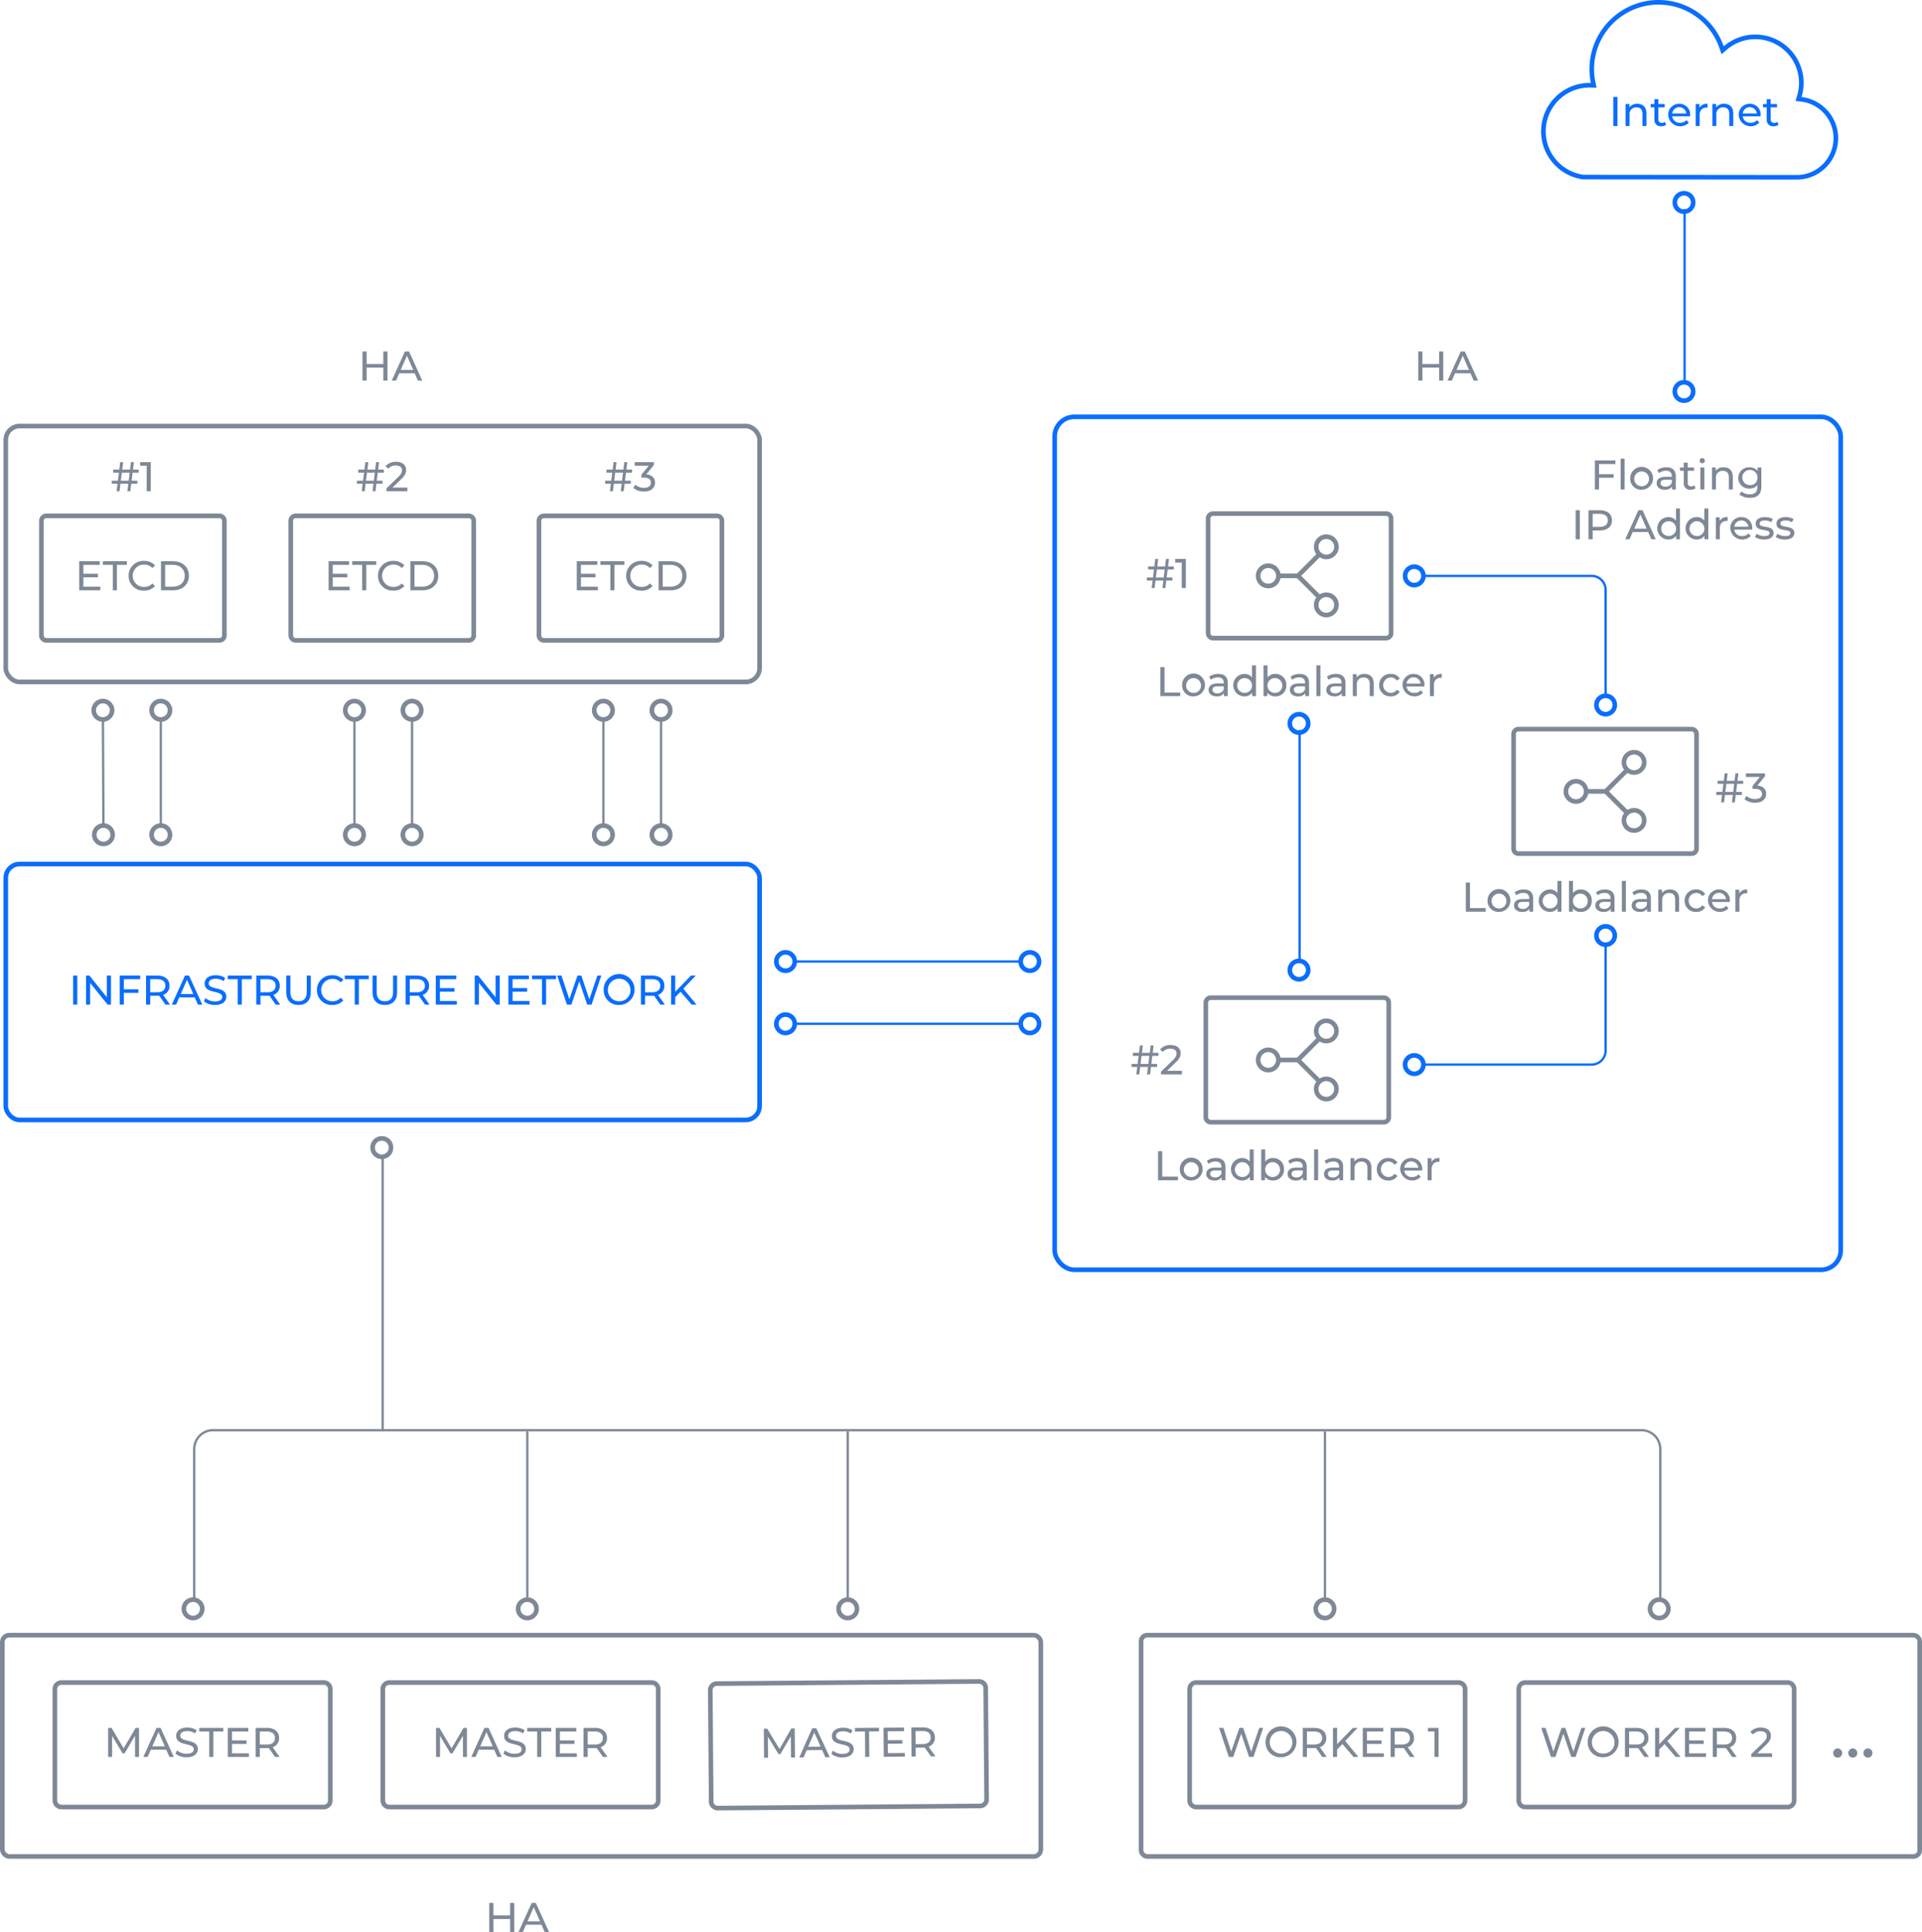 <?xml version="1.0" encoding="UTF-8"?> <svg xmlns="http://www.w3.org/2000/svg" width="833.75" height="838.074" viewBox="0 0 833.75 838.074"><defs><style>.cls-1{fill:#7e8896;}.cls-2,.cls-4,.cls-5,.cls-6,.cls-7,.cls-8{fill:none;stroke-miterlimit:10;}.cls-2,.cls-4,.cls-5{stroke:#7e8896;}.cls-2,.cls-4,.cls-6,.cls-8{stroke-width:2px;}.cls-3{fill:#0a6dfe;}.cls-4,.cls-5,.cls-6,.cls-7{stroke-linecap:round;}.cls-6,.cls-7,.cls-8{stroke:#0a6dfe;}</style></defs><g id="Vrstva_2" data-name="Vrstva 2"><g id="Layer_1" data-name="Layer 1"><path class="cls-1" d="M601.287,223.797a1.155,1.155,0,0,1,1.153,1.153V274.65a1.155,1.155,0,0,1-1.153,1.153H526.227a1.155,1.155,0,0,1-1.153-1.153V224.95a1.155,1.155,0,0,1,1.153-1.153h75.06m0-2H526.227a3.153,3.153,0,0,0-3.153,3.153V274.65a3.153,3.153,0,0,0,3.153,3.153h75.06a3.153,3.153,0,0,0,3.153-3.153V224.95a3.153,3.153,0,0,0-3.153-3.153Z"></path><circle class="cls-2" cx="550.165" cy="249.8" r="4.407"></circle><circle class="cls-2" cx="575.35" cy="262.393" r="4.407"></circle><circle class="cls-2" cx="575.35" cy="237.208" r="4.407"></circle><line class="cls-2" x1="555.202" y1="249.8" x2="564.016" y2="249.8"></line><polyline class="cls-2" points="572.831 259.595 563.036 249.8 572.831 240.005"></polyline><path class="cls-1" d="M503.359,289.377h1.801V300.415h6.824v1.566h-8.625Z"></path><path class="cls-1" d="M512.791,297.21a4.961,4.961,0,1,1,4.969,4.879A4.748,4.748,0,0,1,512.791,297.21Zm8.174,0a3.217,3.217,0,1,0-3.205,3.367A3.13,3.13,0,0,0,520.965,297.21Z"></path><path class="cls-1" d="M532.576,296.22v5.762H530.938v-1.26a3.542,3.542,0,0,1-3.133,1.368c-2.161,0-3.529-1.152-3.529-2.809,0-1.531.99-2.791,3.835-2.791h2.737V296.148c0-1.458-.847-2.305-2.557-2.305a4.828,4.828,0,0,0-3.025,1.026l-.721-1.296a6.357,6.357,0,0,1,3.943-1.224C531.1,292.349,532.576,293.609,532.576,296.22Zm-1.729,2.845v-1.333h-2.665c-1.71,0-2.196.666-2.196,1.477,0,.955.791,1.549,2.105,1.549A2.769,2.769,0,0,0,530.848,299.064Z"></path><path class="cls-1" d="M544.834,288.622v13.36h-1.656v-1.512a4.032,4.032,0,0,1-3.403,1.62,4.871,4.871,0,0,1,0-9.741,4.06,4.06,0,0,1,3.331,1.53v-5.257ZM543.123,297.21a3.217,3.217,0,1,0-3.205,3.367A3.14,3.14,0,0,0,543.123,297.21Z"></path><path class="cls-1" d="M557.992,297.21a4.647,4.647,0,0,1-4.826,4.879,4.03,4.03,0,0,1-3.402-1.62v1.512h-1.656V288.622h1.729v5.257a4.058,4.058,0,0,1,3.33-1.53A4.632,4.632,0,0,1,557.992,297.21Zm-1.747,0a3.217,3.217,0,1,0-3.224,3.367A3.145,3.145,0,0,0,556.245,297.21Z"></path><path class="cls-1" d="M567.855,296.22v5.762H566.217v-1.26a3.542,3.542,0,0,1-3.133,1.368c-2.161,0-3.529-1.152-3.529-2.809,0-1.531.99-2.791,3.835-2.791h2.737V296.148c0-1.458-.847-2.305-2.557-2.305a4.828,4.828,0,0,0-3.025,1.026l-.721-1.296a6.357,6.357,0,0,1,3.943-1.224C566.379,292.349,567.855,293.609,567.855,296.22Zm-1.729,2.845v-1.333h-2.665c-1.71,0-2.196.666-2.196,1.477,0,.955.791,1.549,2.105,1.549A2.769,2.769,0,0,0,566.127,299.064Z"></path><path class="cls-1" d="M571.057,288.622h1.729v13.36h-1.729Z"></path><path class="cls-1" d="M583.641,296.22v5.762H582.002v-1.26a3.541,3.541,0,0,1-3.133,1.368c-2.16,0-3.528-1.152-3.528-2.809,0-1.531.99-2.791,3.835-2.791h2.736V296.148c0-1.458-.846-2.305-2.557-2.305a4.827,4.827,0,0,0-3.024,1.026l-.72-1.296a6.355,6.355,0,0,1,3.943-1.224C582.164,292.349,583.641,293.609,583.641,296.22Zm-1.729,2.845v-1.333h-2.664c-1.711,0-2.197.666-2.197,1.477,0,.955.793,1.549,2.107,1.549A2.766,2.766,0,0,0,581.912,299.064Z"></path><path class="cls-1" d="M595.899,296.49v5.492H594.171V296.688c0-1.873-.937-2.791-2.575-2.791a2.834,2.834,0,0,0-3.024,3.169v4.916h-1.729v-9.543H588.499v1.44a4.091,4.091,0,0,1,3.438-1.53C594.261,292.349,595.899,293.681,595.899,296.49Z"></path><path class="cls-1" d="M598.272,297.21a4.768,4.768,0,0,1,5.042-4.861,4.255,4.255,0,0,1,3.889,2.035l-1.314.846a2.975,2.975,0,0,0-2.593-1.369,3.359,3.359,0,0,0,0,6.716,2.975,2.975,0,0,0,2.593-1.369l1.314.828a4.269,4.269,0,0,1-3.889,2.053A4.782,4.782,0,0,1,598.272,297.21Z"></path><path class="cls-1" d="M617.877,297.786h-7.742a3.232,3.232,0,0,0,3.457,2.791,3.564,3.564,0,0,0,2.755-1.152l.954,1.116a5.201,5.201,0,0,1-8.895-3.331,4.674,4.674,0,0,1,4.789-4.861,4.601,4.601,0,0,1,4.718,4.916C617.913,297.408,617.895,297.624,617.877,297.786Zm-7.742-1.242h6.121a3.08,3.08,0,0,0-6.121,0Z"></path><path class="cls-1" d="M625.436,292.349V294.023a3.029,3.029,0,0,0-.396-.018c-1.854,0-3.007,1.134-3.007,3.223v4.753h-1.729v-9.543h1.656V294.041A3.643,3.643,0,0,1,625.436,292.349Z"></path><path class="cls-1" d="M733.787,317.297a1.155,1.155,0,0,1,1.153,1.153V368.15a1.155,1.155,0,0,1-1.153,1.153H658.727a1.155,1.155,0,0,1-1.153-1.153V318.45a1.155,1.155,0,0,1,1.153-1.153h75.06m0-2H658.727a3.153,3.153,0,0,0-3.153,3.153V368.15a3.153,3.153,0,0,0,3.153,3.153h75.06a3.153,3.153,0,0,0,3.153-3.153V318.45a3.153,3.153,0,0,0-3.153-3.153Z"></path><circle class="cls-2" cx="683.665" cy="343.3" r="4.407"></circle><circle class="cls-2" cx="708.85" cy="355.893" r="4.407"></circle><circle class="cls-2" cx="708.85" cy="330.708" r="4.407"></circle><line class="cls-2" x1="688.702" y1="343.3" x2="697.516" y2="343.3"></line><polyline class="cls-2" points="706.331 353.095 696.536 343.3 706.331 333.505"></polyline><path class="cls-1" d="M635.859,382.877h1.801V393.915h6.824v1.566h-8.625Z"></path><path class="cls-1" d="M645.291,390.71a4.961,4.961,0,1,1,4.969,4.879A4.748,4.748,0,0,1,645.291,390.71Zm8.174,0a3.217,3.217,0,1,0-3.205,3.367A3.13,3.13,0,0,0,653.465,390.71Z"></path><path class="cls-1" d="M665.076,389.72v5.762H663.438v-1.26a3.542,3.542,0,0,1-3.133,1.368c-2.161,0-3.529-1.152-3.529-2.809,0-1.531.99-2.791,3.835-2.791h2.737V389.648c0-1.458-.847-2.305-2.557-2.305a4.828,4.828,0,0,0-3.025,1.026l-.721-1.296a6.357,6.357,0,0,1,3.943-1.224C663.6,385.849,665.076,387.109,665.076,389.72Zm-1.729,2.845v-1.333h-2.665c-1.71,0-2.196.666-2.196,1.477,0,.955.791,1.549,2.105,1.549A2.769,2.769,0,0,0,663.348,392.564Z"></path><path class="cls-1" d="M677.334,382.122v13.36h-1.656v-1.512a4.032,4.032,0,0,1-3.403,1.62,4.871,4.871,0,0,1,0-9.741,4.06,4.06,0,0,1,3.331,1.53v-5.257ZM675.623,390.71a3.217,3.217,0,1,0-3.205,3.367A3.14,3.14,0,0,0,675.623,390.71Z"></path><path class="cls-1" d="M690.492,390.71a4.647,4.647,0,0,1-4.826,4.879,4.03,4.03,0,0,1-3.402-1.62v1.512h-1.656V382.122h1.729v5.257a4.058,4.058,0,0,1,3.33-1.53A4.632,4.632,0,0,1,690.492,390.71Zm-1.747,0a3.217,3.217,0,1,0-3.224,3.367A3.145,3.145,0,0,0,688.745,390.71Z"></path><path class="cls-1" d="M700.355,389.72v5.762H698.717v-1.26a3.542,3.542,0,0,1-3.133,1.368c-2.161,0-3.529-1.152-3.529-2.809,0-1.531.99-2.791,3.835-2.791h2.737V389.648c0-1.458-.847-2.305-2.557-2.305a4.828,4.828,0,0,0-3.025,1.026l-.721-1.296a6.357,6.357,0,0,1,3.943-1.224C698.879,385.849,700.355,387.109,700.355,389.72Zm-1.729,2.845v-1.333h-2.665c-1.71,0-2.196.666-2.196,1.477,0,.955.791,1.549,2.105,1.549A2.769,2.769,0,0,0,698.627,392.564Z"></path><path class="cls-1" d="M703.557,382.122h1.729v13.36h-1.729Z"></path><path class="cls-1" d="M716.141,389.72v5.762H714.502v-1.26a3.541,3.541,0,0,1-3.133,1.368c-2.16,0-3.528-1.152-3.528-2.809,0-1.531.99-2.791,3.835-2.791h2.736V389.648c0-1.458-.846-2.305-2.557-2.305a4.827,4.827,0,0,0-3.024,1.026l-.72-1.296a6.355,6.355,0,0,1,3.943-1.224C714.664,385.849,716.141,387.109,716.141,389.72Zm-1.729,2.845v-1.333h-2.664c-1.711,0-2.197.666-2.197,1.477,0,.955.793,1.549,2.107,1.549A2.766,2.766,0,0,0,714.412,392.564Z"></path><path class="cls-1" d="M728.399,389.99v5.492H726.671V390.188c0-1.873-.937-2.791-2.575-2.791a2.834,2.834,0,0,0-3.024,3.169v4.916h-1.729v-9.543H720.999v1.44a4.091,4.091,0,0,1,3.438-1.53C726.761,385.849,728.399,387.181,728.399,389.99Z"></path><path class="cls-1" d="M730.772,390.71a4.768,4.768,0,0,1,5.042-4.861,4.255,4.255,0,0,1,3.889,2.035l-1.314.846a2.975,2.975,0,0,0-2.593-1.369,3.359,3.359,0,0,0,0,6.716,2.975,2.975,0,0,0,2.593-1.369l1.314.828a4.269,4.269,0,0,1-3.889,2.053A4.782,4.782,0,0,1,730.772,390.71Z"></path><path class="cls-1" d="M750.377,391.286h-7.742a3.232,3.232,0,0,0,3.457,2.791,3.564,3.564,0,0,0,2.755-1.152l.954,1.116a5.201,5.201,0,0,1-8.895-3.331,4.674,4.674,0,0,1,4.789-4.861,4.601,4.601,0,0,1,4.718,4.916C750.413,390.908,750.395,391.124,750.377,391.286Zm-7.742-1.242h6.121a3.08,3.08,0,0,0-6.121,0Z"></path><path class="cls-1" d="M757.936,385.849V387.523a3.029,3.029,0,0,0-.396-.018c-1.854,0-3.007,1.134-3.007,3.223v4.753h-1.729v-9.543h1.656V387.541A3.643,3.643,0,0,1,757.936,385.849Z"></path><path class="cls-1" d="M600.287,433.797a1.155,1.155,0,0,1,1.153,1.153V484.65a1.155,1.155,0,0,1-1.153,1.153H525.227a1.155,1.155,0,0,1-1.153-1.153V434.95a1.155,1.155,0,0,1,1.153-1.153h75.06m0-2H525.227a3.153,3.153,0,0,0-3.153,3.153V484.65a3.153,3.153,0,0,0,3.153,3.153h75.06a3.153,3.153,0,0,0,3.153-3.153V434.95a3.153,3.153,0,0,0-3.153-3.153Z"></path><circle class="cls-2" cx="550.165" cy="459.8" r="4.407"></circle><circle class="cls-2" cx="575.35" cy="472.393" r="4.407"></circle><circle class="cls-2" cx="575.35" cy="447.208" r="4.407"></circle><line class="cls-2" x1="555.202" y1="459.8" x2="564.016" y2="459.8"></line><polyline class="cls-2" points="572.831 469.595 563.036 459.8 572.831 450.005"></polyline><path class="cls-1" d="M502.359,499.377h1.801v11.037h6.824v1.566h-8.625Z"></path><path class="cls-1" d="M511.791,507.209a4.961,4.961,0,1,1,4.969,4.88A4.748,4.748,0,0,1,511.791,507.209Zm8.174,0a3.217,3.217,0,1,0-3.205,3.367A3.13,3.13,0,0,0,519.965,507.209Z"></path><path class="cls-1" d="M531.576,506.219V511.981H529.938v-1.26a3.542,3.542,0,0,1-3.133,1.368c-2.161,0-3.529-1.152-3.529-2.809,0-1.531.99-2.791,3.835-2.791h2.737V506.148c0-1.459-.847-2.305-2.557-2.305a4.828,4.828,0,0,0-3.025,1.025l-.721-1.296a6.357,6.357,0,0,1,3.943-1.225C530.1,502.348,531.576,503.609,531.576,506.219Zm-1.729,2.845v-1.332h-2.665c-1.71,0-2.196.666-2.196,1.477,0,.954.791,1.549,2.105,1.549A2.769,2.769,0,0,0,529.848,509.064Z"></path><path class="cls-1" d="M543.834,498.622V511.981h-1.656v-1.512a4.032,4.032,0,0,1-3.403,1.62,4.871,4.871,0,0,1,0-9.741,4.06,4.06,0,0,1,3.331,1.53v-5.257Zm-1.711,8.588a3.217,3.217,0,1,0-3.205,3.367A3.14,3.14,0,0,0,542.123,507.209Z"></path><path class="cls-1" d="M556.992,507.209a4.647,4.647,0,0,1-4.826,4.88,4.03,4.03,0,0,1-3.402-1.62V511.981h-1.656V498.622h1.729v5.257a4.058,4.058,0,0,1,3.33-1.53A4.632,4.632,0,0,1,556.992,507.209Zm-1.747,0a3.217,3.217,0,1,0-3.224,3.367A3.144,3.144,0,0,0,555.245,507.209Z"></path><path class="cls-1" d="M566.855,506.219V511.981H565.217v-1.26a3.542,3.542,0,0,1-3.133,1.368c-2.161,0-3.529-1.152-3.529-2.809,0-1.531.99-2.791,3.835-2.791h2.737V506.148c0-1.459-.847-2.305-2.557-2.305a4.828,4.828,0,0,0-3.025,1.025l-.721-1.296a6.357,6.357,0,0,1,3.943-1.225C565.379,502.348,566.855,503.609,566.855,506.219ZM565.127,509.064v-1.332h-2.665c-1.71,0-2.196.666-2.196,1.477,0,.954.791,1.549,2.105,1.549A2.769,2.769,0,0,0,565.127,509.064Z"></path><path class="cls-1" d="M570.057,498.622h1.729V511.981h-1.729Z"></path><path class="cls-1" d="M582.641,506.219V511.981H581.002v-1.26a3.541,3.541,0,0,1-3.133,1.368c-2.16,0-3.528-1.152-3.528-2.809,0-1.531.99-2.791,3.835-2.791h2.736V506.148c0-1.459-.846-2.305-2.557-2.305a4.827,4.827,0,0,0-3.024,1.025l-.72-1.296a6.355,6.355,0,0,1,3.943-1.225C581.164,502.348,582.641,503.609,582.641,506.219Zm-1.729,2.845v-1.332h-2.664c-1.711,0-2.197.666-2.197,1.477,0,.954.793,1.549,2.107,1.549A2.766,2.766,0,0,0,580.912,509.064Z"></path><path class="cls-1" d="M594.899,506.49V511.981H593.171v-5.293c0-1.873-.937-2.791-2.575-2.791a2.834,2.834,0,0,0-3.024,3.169v4.915h-1.729v-9.543H587.499v1.44a4.092,4.092,0,0,1,3.438-1.53C593.261,502.348,594.899,503.681,594.899,506.49Z"></path><path class="cls-1" d="M597.272,507.209a4.768,4.768,0,0,1,5.042-4.861,4.255,4.255,0,0,1,3.889,2.035l-1.314.846a2.975,2.975,0,0,0-2.593-1.368,3.359,3.359,0,0,0,0,6.716,2.975,2.975,0,0,0,2.593-1.368l1.314.828a4.27,4.27,0,0,1-3.889,2.053A4.782,4.782,0,0,1,597.272,507.209Z"></path><path class="cls-1" d="M616.877,507.786h-7.742a3.232,3.232,0,0,0,3.457,2.791,3.563,3.563,0,0,0,2.755-1.152l.954,1.116a5.201,5.201,0,0,1-8.895-3.331,4.674,4.674,0,0,1,4.789-4.861,4.602,4.602,0,0,1,4.718,4.916C616.913,507.408,616.895,507.624,616.877,507.786Zm-7.742-1.242h6.121a3.08,3.08,0,0,0-6.121,0Z"></path><path class="cls-1" d="M624.436,502.348V504.023a2.95,2.95,0,0,0-.396-.019c-1.854,0-3.007,1.135-3.007,3.224V511.981h-1.729v-9.543h1.656v1.603A3.643,3.643,0,0,1,624.436,502.348Z"></path><path class="cls-3" d="M719.466,2a27.984,27.984,0,0,1,26.376,18.747l.97,2.774,2.225-1.92a18.967,18.967,0,0,1,30.531,19.899l-.7,2.295,2.383.275a15.975,15.975,0,0,1-1.852,31.842l-92.504-.092a19.023,19.023,0,0,1,2.604-37.86c.069,0,.138.006.206.011.114.008.228.015.343.019l2.521.073-.504-2.472A27.99,27.99,0,0,1,719.466,2m0-2a29.989,29.989,0,0,0-29.359,35.99c-.203-.006-.401-.031-.606-.031a21.022,21.022,0,0,0-2.733,41.86l92.631.092a17.975,17.975,0,0,0,2.083-35.829,20.962,20.962,0,0,0-33.751-21.996A29.952,29.952,0,0,0,719.466,0Z"></path><path class="cls-3" d="M699.834,42.064h1.8v12.604H699.834Z"></path><path class="cls-3" d="M714.219,49.177v5.492h-1.729V49.375c0-1.873-.938-2.791-2.575-2.791a2.834,2.834,0,0,0-3.024,3.169v4.916h-1.729v-9.543h1.656v1.44a4.088,4.088,0,0,1,3.438-1.53C712.58,45.036,714.219,46.368,714.219,49.177Z"></path><path class="cls-3" d="M722.785,54.11a3.261,3.261,0,0,1-2.089.666,2.723,2.723,0,0,1-3.024-2.989V46.548h-1.621V45.125h1.621V43.037h1.729v2.088h2.736v1.422h-2.736v5.168a1.405,1.405,0,0,0,1.494,1.602,2.173,2.173,0,0,0,1.35-.45Z"></path><path class="cls-3" d="M733.136,50.473h-7.742a3.232,3.232,0,0,0,3.457,2.791,3.564,3.564,0,0,0,2.755-1.152l.954,1.116a5.201,5.201,0,0,1-8.895-3.331,4.673,4.673,0,0,1,4.789-4.861,4.601,4.601,0,0,1,4.718,4.916C733.172,50.095,733.154,50.311,733.136,50.473ZM725.394,49.231h6.122a3.08,3.08,0,0,0-6.122,0Z"></path><path class="cls-3" d="M740.695,45.036V46.71a3.051,3.051,0,0,0-.396-.018c-1.854,0-3.007,1.134-3.007,3.223v4.753h-1.729v-9.543h1.656V46.728A3.643,3.643,0,0,1,740.695,45.036Z"></path><path class="cls-3" d="M751.874,49.177v5.492h-1.729V49.375c0-1.873-.937-2.791-2.575-2.791a2.834,2.834,0,0,0-3.024,3.169v4.916h-1.729v-9.543h1.656v1.44a4.091,4.091,0,0,1,3.438-1.53C750.235,45.036,751.874,46.368,751.874,49.177Z"></path><path class="cls-3" d="M763.718,50.473h-7.742a3.232,3.232,0,0,0,3.457,2.791,3.564,3.564,0,0,0,2.755-1.152l.954,1.116a5.201,5.201,0,0,1-8.895-3.331,4.673,4.673,0,0,1,4.789-4.861,4.601,4.601,0,0,1,4.718,4.916C763.754,50.095,763.736,50.311,763.718,50.473ZM755.976,49.231h6.122a3.08,3.08,0,0,0-6.122,0Z"></path><path class="cls-3" d="M771.51,54.11a3.256,3.256,0,0,1-2.088.666,2.723,2.723,0,0,1-3.025-2.989V46.548h-1.62V45.125h1.62V43.037H768.125v2.088h2.737v1.422H768.125v5.168a1.407,1.407,0,0,0,1.495,1.602,2.178,2.178,0,0,0,1.351-.45Z"></path><path class="cls-1" d="M506.529,247.026l-.432,3.493h2.503v1.314h-2.665l-.396,3.241h-1.278l.396-3.241h-3.403l-.396,3.241h-1.278l.396-3.241h-2.484v-1.314h2.646l.45-3.493h-2.521v-1.314H500.75l.396-3.241h1.278l-.396,3.241h3.385l.396-3.241h1.278l-.396,3.241h2.485v1.314Zm-1.278,0h-3.385L501.416,250.519h3.403Z"></path><path class="cls-1" d="M514.412,242.471v12.604h-1.782v-11.037h-2.845V242.471Z"></path><path class="cls-1" d="M499.871,458.026l-.432,3.493h2.502v1.314h-2.664l-.396,3.24h-1.279l.396-3.24H494.596l-.396,3.24h-1.277l.395-3.24H490.832V461.519h2.646l.451-3.493H491.408v-1.314h2.684l.396-3.241h1.277l-.396,3.241h3.385l.396-3.241h1.279l-.396,3.241h2.484v1.314Zm-1.279,0H495.207l-.449,3.493h3.402Z"></path><path class="cls-1" d="M512.705,464.507v1.566h-9.057v-1.225l5.131-4.951c1.332-1.296,1.584-2.088,1.584-2.881,0-1.296-.918-2.088-2.682-2.088a3.955,3.955,0,0,0-3.223,1.368l-1.225-1.062a5.813,5.813,0,0,1,4.609-1.909c2.629,0,4.32,1.352,4.32,3.512,0,1.225-.359,2.322-2.07,3.961l-3.854,3.709Z"></path><path class="cls-1" d="M168.076,152.471v12.604h-1.801v-5.618h-7.238v5.618h-1.801V152.471h1.801v5.419h7.238V152.471Z"></path><path class="cls-1" d="M179.883,161.923h-6.697l-1.387,3.151h-1.854l5.707-12.604h1.783l5.725,12.604h-1.891Zm-.629-1.44-2.719-6.176-2.719,6.176Z"></path><path class="cls-1" d="M223.076,825.47v12.604h-1.801v-5.617h-7.238v5.617h-1.801V825.47h1.801v5.42h7.238v-5.42Z"></path><path class="cls-1" d="M234.883,834.923h-6.697l-1.387,3.15h-1.854l5.707-12.604h1.783l5.725,12.604h-1.891Zm-.629-1.44-2.719-6.176-2.719,6.176Z"></path><path class="cls-1" d="M626.076,152.471v12.604h-1.801v-5.618h-7.238v5.618h-1.801V152.471h1.801v5.419h7.238V152.471Z"></path><path class="cls-1" d="M637.883,161.923h-6.697l-1.387,3.151h-1.854l5.707-12.604h1.783l5.725,12.604h-1.891Zm-.629-1.44-2.719-6.176-2.719,6.176Z"></path><path class="cls-1" d="M753.55,340.026l-.432,3.493h2.503v1.314h-2.665l-.396,3.241h-1.278l.396-3.241h-3.403l-.396,3.241h-1.278l.396-3.241h-2.484v-1.314h2.646l.45-3.493h-2.521v-1.314h2.683l.396-3.241h1.278l-.396,3.241h3.385l.396-3.241h1.278l-.396,3.241h2.485v1.314Zm-1.278,0h-3.385l-.45,3.493h3.403Z"></path><path class="cls-1" d="M766.15,344.365c0,2.125-1.567,3.853-4.771,3.853A7.15,7.15,0,0,1,756.751,346.688l.828-1.422a5.679,5.679,0,0,0,3.8,1.35c1.891,0,2.971-.864,2.971-2.232,0-1.333-.954-2.197-3.115-2.197h-1.008v-1.26l3.169-3.889h-6.068V335.471h8.318v1.224l-3.295,4.069C764.872,340.998,766.15,342.42,766.15,344.365Z"></path><circle class="cls-4" cx="44.876" cy="362.112" r="4"></circle><circle class="cls-4" cx="44.633" cy="308.113" r="4"></circle><line class="cls-5" x1="44.858" y1="358.112" x2="44.651" y2="312.113"></line><circle class="cls-4" cx="69.755" cy="362.112" r="4"></circle><circle class="cls-4" cx="69.755" cy="308.112" r="4"></circle><line class="cls-5" x1="69.755" y1="358.112" x2="69.755" y2="312.112"></line><circle class="cls-4" cx="165.627" cy="497.819" r="4"></circle><circle class="cls-4" cx="83.75" cy="697.904" r="4"></circle><circle class="cls-4" cx="228.75" cy="697.904" r="4"></circle><circle class="cls-4" cx="153.755" cy="362.112" r="4"></circle><circle class="cls-4" cx="153.755" cy="308.112" r="4"></circle><line class="cls-5" x1="153.755" y1="358.112" x2="153.755" y2="312.112"></line><circle class="cls-4" cx="178.755" cy="362.112" r="4"></circle><circle class="cls-4" cx="178.755" cy="308.112" r="4"></circle><line class="cls-5" x1="178.755" y1="358.112" x2="178.755" y2="312.112"></line><circle class="cls-4" cx="261.755" cy="362.112" r="4"></circle><circle class="cls-4" cx="261.755" cy="308.112" r="4"></circle><line class="cls-5" x1="261.755" y1="358.112" x2="261.755" y2="312.112"></line><circle class="cls-4" cx="286.755" cy="362.112" r="4"></circle><circle class="cls-4" cx="286.755" cy="308.112" r="4"></circle><line class="cls-5" x1="286.755" y1="358.112" x2="286.755" y2="312.112"></line><circle class="cls-6" cx="340.755" cy="417.112" r="4"></circle><circle class="cls-6" cx="446.755" cy="417.112" r="4"></circle><line class="cls-7" x1="344.755" y1="417.112" x2="442.755" y2="417.112"></line><circle class="cls-6" cx="340.755" cy="444.112" r="4"></circle><circle class="cls-6" cx="446.755" cy="444.112" r="4"></circle><line class="cls-7" x1="344.755" y1="444.112" x2="442.755" y2="444.112"></line><circle class="cls-6" cx="730.5" cy="169.819" r="4"></circle><circle class="cls-6" cx="730.5" cy="87.819" r="4"></circle><line class="cls-7" x1="730.755" y1="166.319" x2="730.755" y2="91.112"></line><circle class="cls-6" cx="563.5" cy="420.819" r="4"></circle><circle class="cls-6" cx="563.5" cy="313.819" r="4"></circle><line class="cls-7" x1="563.755" y1="416.319" x2="563.755" y2="317.112"></line><rect class="cls-8" x="2.5" y="374.819" width="327" height="111" rx="6.022"></rect><path class="cls-3" d="M31.73,423.198h1.801v12.604H31.73Z"></path><path class="cls-3" d="M48.15,423.198v12.604H46.674l-7.562-9.399v9.399H37.311V423.198h1.477l7.562,9.399v-9.399Z"></path><path class="cls-3" d="M53.727,424.765v4.393h6.32v1.549H53.727v5.096h-1.8V423.198h8.895v1.567Z"></path><path class="cls-3" d="M71.783,435.802l-2.719-3.871c-.252.018-.521.036-.792.036H65.157v3.835H63.357V423.198h4.915c3.276,0,5.257,1.657,5.257,4.394a3.978,3.978,0,0,1-2.771,3.979l2.988,4.231Zm-.054-8.211c0-1.801-1.206-2.826-3.511-2.826H65.157v5.671h3.062C70.523,430.436,71.729,429.392,71.729,427.591Z"></path><path class="cls-3" d="M84.473,432.651H77.775l-1.387,3.151H74.533l5.709-12.604h1.781L87.75,435.802H85.859Zm-.631-1.44-2.719-6.176-2.719,6.176Z"></path><path class="cls-3" d="M88.467,434.362l.666-1.404a6.488,6.488,0,0,0,4.158,1.458c2.18,0,3.115-.847,3.115-1.944,0-3.079-7.634-1.135-7.634-5.816,0-1.944,1.513-3.601,4.825-3.601a7.416,7.416,0,0,1,4.051,1.116l-.594,1.44a6.506,6.506,0,0,0-3.457-1.026c-2.143,0-3.061.9-3.061,1.999,0,3.079,7.635,1.152,7.635,5.779,0,1.927-1.549,3.583-4.881,3.583A7.482,7.482,0,0,1,88.467,434.362Z"></path><path class="cls-3" d="M103.119,424.765H98.797v-1.567h10.426v1.567h-4.321v11.037h-1.782Z"></path><path class="cls-3" d="M119.608,435.802l-2.719-3.871c-.252.018-.522.036-.792.036h-3.115v3.835h-1.801V423.198h4.916c3.277,0,5.258,1.657,5.258,4.394a3.978,3.978,0,0,1-2.773,3.979l2.989,4.231Zm-.054-8.211c0-1.801-1.207-2.826-3.512-2.826h-3.061v5.671H116.043C118.348,430.436,119.555,429.392,119.555,427.591Z"></path><path class="cls-3" d="M124.16,430.365v-7.167h1.801v7.095c0,2.791,1.277,4.051,3.547,4.051,2.269,0,3.564-1.26,3.564-4.051v-7.095h1.747v7.167c0,3.654-1.999,5.581-5.329,5.581C126.177,435.946,124.16,434.019,124.16,430.365Z"></path><path class="cls-3" d="M137.479,429.5a6.376,6.376,0,0,1,6.681-6.446,6.228,6.228,0,0,1,4.789,1.963l-1.17,1.134a4.673,4.673,0,0,0-3.548-1.494,4.844,4.844,0,1,0,0,9.687,4.693,4.693,0,0,0,3.548-1.512l1.17,1.134a6.253,6.253,0,0,1-4.808,1.98A6.37,6.37,0,0,1,137.479,429.5Z"></path><path class="cls-3" d="M153.879,424.765h-4.322v-1.567h10.426v1.567h-4.322v11.037h-1.781Z"></path><path class="cls-3" d="M161.6,430.365v-7.167h1.801v7.095c0,2.791,1.277,4.051,3.547,4.051,2.269,0,3.564-1.26,3.564-4.051v-7.095h1.747v7.167c0,3.654-1.999,5.581-5.329,5.581C163.616,435.946,161.6,434.019,161.6,430.365Z"></path><path class="cls-3" d="M184.371,435.802l-2.719-3.871c-.252.018-.521.036-.791.036h-3.115v3.835h-1.801V423.198h4.916c3.276,0,5.257,1.657,5.257,4.394a3.978,3.978,0,0,1-2.772,3.979l2.988,4.231Zm-.053-8.211c0-1.801-1.207-2.826-3.512-2.826h-3.061v5.671h3.061C183.111,430.436,184.318,429.392,184.318,427.591Z"></path><path class="cls-3" d="M198.178,434.236v1.566h-9.146V423.198h8.895v1.567H190.832v3.871h6.32v1.53H190.832v4.069Z"></path><path class="cls-3" d="M216.772,423.198v12.604H215.296l-7.562-9.399v9.399h-1.8V423.198h1.477l7.562,9.399v-9.399Z"></path><path class="cls-3" d="M229.695,434.236v1.566h-9.146V423.198h8.895v1.567h-7.094v3.871h6.32v1.53h-6.32v4.069Z"></path><path class="cls-3" d="M235.111,424.765H230.791v-1.567h10.424v1.567h-4.32v11.037h-1.783Z"></path><path class="cls-3" d="M260.838,423.198,256.625,435.802h-1.891l-3.439-10.065-3.439,10.065h-1.926l-4.213-12.604h1.854l3.404,10.245,3.547-10.245h1.656l3.475,10.3,3.475-10.3Z"></path><path class="cls-3" d="M261.877,429.5a6.703,6.703,0,1,1,6.715,6.445A6.405,6.405,0,0,1,261.877,429.5Zm11.596,0a4.898,4.898,0,1,0-4.881,4.843A4.733,4.733,0,0,0,273.473,429.5Z"></path><path class="cls-3" d="M286.449,435.802l-2.719-3.871c-.252.018-.521.036-.792.036h-3.115v3.835h-1.8V423.198h4.915c3.276,0,5.257,1.657,5.257,4.394a3.978,3.978,0,0,1-2.771,3.979l2.988,4.231Zm-.054-8.211c0-1.801-1.206-2.826-3.511-2.826h-3.062v5.671h3.062C285.189,430.436,286.396,429.392,286.396,427.591Z"></path><path class="cls-3" d="M295.214,430.203l-2.305,2.341v3.259h-1.8V423.198h1.8v7.041l6.843-7.041h2.053l-5.385,5.672,5.727,6.933h-2.107Z"></path><path class="cls-1" d="M95.174,224.777a1.155,1.155,0,0,1,1.153,1.153v49.7a1.155,1.155,0,0,1-1.153,1.153H20.114a1.155,1.155,0,0,1-1.153-1.153V225.931a1.155,1.155,0,0,1,1.153-1.153H95.174m0-2H20.114a3.153,3.153,0,0,0-3.153,3.153v49.7a3.153,3.153,0,0,0,3.153,3.153H95.174a3.153,3.153,0,0,0,3.153-3.153V225.931a3.153,3.153,0,0,0-3.153-3.153Z"></path><path class="cls-1" d="M43.518,254.498V256.064H34.371V243.46h8.895v1.567H36.171v3.871h6.32v1.53H36.171v4.069Z"></path><path class="cls-1" d="M48.934,245.027H44.612V243.46H55.037v1.567H50.716V256.064H48.934Z"></path><path class="cls-1" d="M55.79,249.762a6.375,6.375,0,0,1,6.681-6.446,6.229,6.229,0,0,1,4.789,1.962l-1.171,1.134a4.668,4.668,0,0,0-3.547-1.495,4.845,4.845,0,1,0,0,9.687,4.686,4.686,0,0,0,3.547-1.512l1.171,1.134a6.255,6.255,0,0,1-4.808,1.98A6.371,6.371,0,0,1,55.79,249.762Z"></path><path class="cls-1" d="M69.83,243.46h5.312c4.051,0,6.806,2.557,6.806,6.302s-2.755,6.302-6.806,6.302h-5.312Zm5.204,11.038c3.114,0,5.113-1.909,5.113-4.735,0-2.827-1.999-4.735-5.113-4.735H71.631v9.471Z"></path><path class="cls-1" d="M203.351,224.777a1.155,1.155,0,0,1,1.153,1.153v49.7a1.155,1.155,0,0,1-1.153,1.153h-75.06a1.155,1.155,0,0,1-1.153-1.153V225.931a1.155,1.155,0,0,1,1.153-1.153h75.06m0-2h-75.06a3.153,3.153,0,0,0-3.153,3.153v49.7a3.153,3.153,0,0,0,3.153,3.153h75.06a3.153,3.153,0,0,0,3.153-3.153V225.931a3.153,3.153,0,0,0-3.153-3.153Z"></path><path class="cls-1" d="M151.693,254.498V256.064h-9.146V243.46h8.895v1.567h-7.094v3.871H150.668v1.53h-6.32v4.069Z"></path><path class="cls-1" d="M157.11,245.027h-4.321V243.46h10.425v1.567h-4.321V256.064h-1.782Z"></path><path class="cls-1" d="M163.967,249.762a6.375,6.375,0,0,1,6.68-6.446,6.226,6.226,0,0,1,4.789,1.962l-1.17,1.134a4.67,4.67,0,0,0-3.547-1.495,4.845,4.845,0,1,0,0,9.687,4.688,4.688,0,0,0,3.547-1.512l1.17,1.134a6.252,6.252,0,0,1-4.807,1.98A6.371,6.371,0,0,1,163.967,249.762Z"></path><path class="cls-1" d="M178.008,243.46h5.311c4.052,0,6.807,2.557,6.807,6.302s-2.755,6.302-6.807,6.302h-5.311Zm5.203,11.038c3.115,0,5.113-1.909,5.113-4.735,0-2.827-1.998-4.735-5.113-4.735h-3.403v9.471Z"></path><path class="cls-1" d="M311.013,224.777a1.155,1.155,0,0,1,1.154,1.153v49.7a1.155,1.155,0,0,1-1.154,1.153H235.953a1.155,1.155,0,0,1-1.154-1.153V225.931a1.155,1.155,0,0,1,1.154-1.153H311.013m0-2H235.953a3.154,3.154,0,0,0-3.154,3.153v49.7a3.154,3.154,0,0,0,3.154,3.153H311.013a3.154,3.154,0,0,0,3.154-3.153V225.931a3.154,3.154,0,0,0-3.154-3.153Z"></path><path class="cls-1" d="M259.355,254.498V256.064H250.209V243.46h8.895v1.567h-7.094v3.871h6.32v1.53h-6.32v4.069Z"></path><path class="cls-1" d="M264.772,245.027h-4.321V243.46H270.876v1.567h-4.321V256.064h-1.782Z"></path><path class="cls-1" d="M271.629,249.762a6.375,6.375,0,0,1,6.68-6.446,6.226,6.226,0,0,1,4.789,1.962l-1.17,1.134a4.67,4.67,0,0,0-3.547-1.495,4.845,4.845,0,1,0,0,9.687,4.688,4.688,0,0,0,3.547-1.512l1.17,1.134A6.252,6.252,0,0,1,278.291,256.208,6.371,6.371,0,0,1,271.629,249.762Z"></path><path class="cls-1" d="M285.67,243.46h5.311c4.052,0,6.807,2.557,6.807,6.302s-2.755,6.302-6.807,6.302h-5.311Zm5.203,11.038c3.115,0,5.113-1.909,5.113-4.735,0-2.827-1.998-4.735-5.113-4.735h-3.403v9.471Z"></path><path class="cls-1" d="M57.529,205.026l-.432,3.493h2.503v1.314h-2.665l-.396,3.241H55.261l.396-3.241H52.254l-.396,3.241H50.58l.396-3.241H48.491v-1.314H51.138l.45-3.493H49.067v-1.314H51.75l.396-3.241H53.425l-.396,3.241h3.385l.396-3.241h1.278l-.396,3.241h2.485v1.314Zm-1.278,0H52.866L52.416,208.519h3.403Z"></path><path class="cls-1" d="M65.412,200.471v12.604H63.63v-11.037H60.785V200.471Z"></path><path class="cls-1" d="M163.871,205.026l-.432,3.493h2.502v1.314h-2.664l-.396,3.241h-1.279l.396-3.241H158.596l-.396,3.241h-1.277l.395-3.241H154.832v-1.314h2.646l.451-3.493H155.408v-1.314h2.684l.396-3.241h1.277l-.396,3.241h3.385l.396-3.241h1.279l-.396,3.241h2.484v1.314Zm-1.279,0H159.207l-.449,3.493h3.402Z"></path><path class="cls-1" d="M176.705,211.508v1.566h-9.057v-1.225l5.131-4.951c1.332-1.296,1.584-2.089,1.584-2.881,0-1.296-.918-2.089-2.682-2.089a3.956,3.956,0,0,0-3.223,1.369l-1.225-1.062a5.813,5.813,0,0,1,4.609-1.909c2.629,0,4.32,1.351,4.32,3.511,0,1.225-.359,2.323-2.07,3.961l-3.854,3.709Z"></path><path class="cls-1" d="M271.55,205.026l-.432,3.493h2.503v1.314h-2.665l-.396,3.241h-1.278l.396-3.241h-3.403l-.396,3.241h-1.278l.396-3.241h-2.484v-1.314h2.646l.45-3.493h-2.521v-1.314h2.683l.396-3.241h1.278l-.396,3.241h3.385l.396-3.241h1.278l-.396,3.241h2.485v1.314Zm-1.278,0h-3.385l-.45,3.493h3.403Z"></path><path class="cls-1" d="M284.15,209.365c0,2.125-1.567,3.853-4.771,3.853A7.15,7.15,0,0,1,274.751,211.688l.828-1.422a5.679,5.679,0,0,0,3.8,1.35c1.891,0,2.971-.864,2.971-2.232,0-1.333-.954-2.197-3.115-2.197h-1.008v-1.26l3.169-3.889h-6.068V200.471h8.318v1.224l-3.295,4.069C282.872,205.998,284.15,207.42,284.15,209.365Z"></path><rect class="cls-2" x="2.5" y="184.819" width="327" height="111" rx="6.022"></rect><rect class="cls-8" x="457.5" y="180.819" width="341" height="370" rx="8.51"></rect><path class="cls-1" d="M140.435,730.867a1.856,1.856,0,0,1,1.854,1.853v48.301a1.856,1.856,0,0,1-1.854,1.853H26.661a1.855,1.855,0,0,1-1.853-1.853V732.72a1.855,1.855,0,0,1,1.853-1.853H140.435m0-2H26.661a3.853,3.853,0,0,0-3.853,3.853v48.301a3.853,3.853,0,0,0,3.853,3.853H140.435a3.853,3.853,0,0,0,3.854-3.853V732.72a3.853,3.853,0,0,0-3.854-3.853Z"></path><path class="cls-1" d="M58.586,762.153l-.018-9.183-4.556,7.652h-.828l-4.556-7.599v9.129H46.9V749.549H48.377l5.258,8.858,5.186-8.858h1.477l.018,12.604Z"></path><path class="cls-1" d="M72.121,759.002H65.424l-1.387,3.15H62.182l5.708-12.604h1.782l5.727,12.604H73.508Zm-.63-1.44-2.72-6.176L66.053,757.562Z"></path><path class="cls-1" d="M76.114,760.712l.666-1.404a6.486,6.486,0,0,0,4.159,1.459c2.179,0,3.115-.847,3.115-1.945,0-3.078-7.635-1.134-7.635-5.815,0-1.944,1.513-3.601,4.826-3.601a7.411,7.411,0,0,1,4.051,1.116l-.594,1.44a6.511,6.511,0,0,0-3.457-1.026c-2.143,0-3.062.9-3.062,1.998,0,3.079,7.635,1.152,7.635,5.78,0,1.927-1.549,3.583-4.88,3.583A7.482,7.482,0,0,1,76.114,760.712Z"></path><path class="cls-1" d="M90.768,751.116H86.446v-1.566h10.425v1.566H92.55v11.037H90.768Z"></path><path class="cls-1" d="M107.977,760.586v1.566H98.83V749.549h8.895v1.566h-7.094v3.871h6.319v1.53h-6.319v4.069Z"></path><path class="cls-1" d="M119.316,762.153l-2.719-3.871c-.252.019-.521.036-.792.036h-3.115v3.835h-1.8V749.549h4.915c3.276,0,5.257,1.656,5.257,4.394a3.976,3.976,0,0,1-2.772,3.979l2.989,4.231Zm-.054-8.21c0-1.801-1.206-2.827-3.511-2.827h-3.062v5.672H115.752C118.057,756.788,119.263,755.744,119.263,753.943Z"></path><path class="cls-1" d="M282.685,730.867a1.856,1.856,0,0,1,1.854,1.853v48.301a1.856,1.856,0,0,1-1.854,1.853H168.911a1.855,1.855,0,0,1-1.853-1.853V732.72a1.855,1.855,0,0,1,1.853-1.853H282.685m0-2H168.911a3.853,3.853,0,0,0-3.853,3.853v48.301a3.853,3.853,0,0,0,3.853,3.853H282.685a3.853,3.853,0,0,0,3.854-3.853V732.72a3.853,3.853,0,0,0-3.854-3.853Z"></path><path class="cls-1" d="M200.836,762.153l-.018-9.183-4.556,7.652h-.828l-4.556-7.599v9.129h-1.729V749.549H190.627l5.258,8.858,5.186-8.858h1.477l.018,12.604Z"></path><path class="cls-1" d="M214.371,759.002h-6.697l-1.387,3.15h-1.855l5.708-12.604h1.782l5.727,12.604h-1.891Zm-.63-1.44-2.72-6.176-2.719,6.176Z"></path><path class="cls-1" d="M218.364,760.712l.666-1.404a6.486,6.486,0,0,0,4.159,1.459c2.179,0,3.115-.847,3.115-1.945,0-3.078-7.635-1.134-7.635-5.815,0-1.944,1.513-3.601,4.826-3.601a7.411,7.411,0,0,1,4.051,1.116l-.594,1.44a6.511,6.511,0,0,0-3.457-1.026c-2.143,0-3.062.9-3.062,1.998,0,3.079,7.635,1.152,7.635,5.78,0,1.927-1.549,3.583-4.88,3.583A7.482,7.482,0,0,1,218.364,760.712Z"></path><path class="cls-1" d="M233.018,751.116h-4.321v-1.566h10.425v1.566H234.8v11.037h-1.782Z"></path><path class="cls-1" d="M250.227,760.586v1.566h-9.146V749.549h8.895v1.566h-7.094v3.871h6.319v1.53h-6.319v4.069Z"></path><path class="cls-1" d="M261.566,762.153l-2.719-3.871c-.252.019-.521.036-.792.036h-3.115v3.835h-1.8V749.549h4.915c3.276,0,5.257,1.656,5.257,4.394a3.976,3.976,0,0,1-2.772,3.979l2.989,4.231Zm-.054-8.21c0-1.801-1.206-2.827-3.511-2.827h-3.062v5.672H258.002C260.307,756.788,261.513,755.744,261.513,753.943Z"></path><path class="cls-1" d="M424.737,728.403v2a1.858,1.858,0,0,1,1.853,1.838l.394,48.299a1.853,1.853,0,0,1-1.837,1.868l-113.787.929a1.858,1.858,0,0,1-1.852-1.838l-.395-48.299a1.856,1.856,0,0,1,1.838-1.869l113.77-.929.017-2m0,0-.032 0-113.771.929a3.854,3.854,0,0,0-3.822,3.885l.395,48.299a3.853,3.853,0,0,0,3.852,3.822l.032-0,113.771-.929a3.853,3.853,0,0,0,3.821-3.885l-.394-48.299a3.853,3.853,0,0,0-3.853-3.822Z"></path><path class="cls-1" d="M343.127,762.41l-.092-9.182-4.494,7.689-.828.007-4.616-7.562.074,9.129-1.729.014-.103-12.604,1.477-.012,5.329,8.816,5.113-8.902,1.477-.012.12,12.604Z"></path><path class="cls-1" d="M356.637,759.15l-6.697.055-1.361,3.161-1.855.015,5.605-12.649,1.782-.015,5.828,12.557-1.89.016Zm-.643-1.436-2.77-6.154-2.668,6.198Z"></path><path class="cls-1" d="M360.643,760.828l.655-1.41a6.495,6.495,0,0,0,4.171,1.425c2.179-.019,3.108-.872,3.1-1.97-.025-3.079-7.644-1.072-7.682-5.754-.016-1.945,1.482-3.613,4.795-3.641a7.408,7.408,0,0,1,4.061,1.084l-.582,1.445a6.51,6.51,0,0,0-3.465-.999c-2.143.018-3.055.926-3.045,2.024.025,3.078,7.644,1.09,7.682,5.717.016,1.927-1.52,3.596-4.851,3.623A7.492,7.492,0,0,1,360.643,760.828Z"></path><path class="cls-1" d="M375.218,751.111l-4.321.035-.013-1.566,10.425-.086.013,1.567L377,751.097l.09,11.036-1.782.015Z"></path><path class="cls-1" d="M392.504,760.441l.012,1.566-9.146.074-.103-12.604,8.895-.072.012,1.566-7.094.059.032,3.871,6.319-.052.012,1.53-6.318.052.033,4.069Z"></path><path class="cls-1" d="M403.855,761.915l-2.75-3.849c-.252.021-.521.041-.791.043l-3.115.025.031,3.834-1.801.016-.103-12.604,4.915-.041c3.277-.026,5.271,1.614,5.293,4.352a3.976,3.976,0,0,1-2.74,4.001l3.023,4.206Zm-.121-8.21c-.014-1.801-1.229-2.816-3.533-2.797l-3.061.024.046,5.671,3.062-.024C402.552,756.56,403.75,755.505,403.734,753.705Z"></path><path class="cls-1" d="M632.685,730.867a1.856,1.856,0,0,1,1.854,1.853v48.301a1.856,1.856,0,0,1-1.854,1.853H518.911a1.855,1.855,0,0,1-1.853-1.853V732.72a1.855,1.855,0,0,1,1.853-1.853H632.685m0-2H518.911a3.853,3.853,0,0,0-3.853,3.853v48.301a3.853,3.853,0,0,0,3.853,3.853H632.685a3.853,3.853,0,0,0,3.854-3.853V732.72a3.853,3.853,0,0,0-3.854-3.853Z"></path><path class="cls-1" d="M547.958,749.549l-4.213,12.604h-1.891L538.415,752.088l-3.438,10.064H533.05l-4.214-12.604h1.855l3.402,10.245,3.547-10.245h1.656l3.476,10.299,3.476-10.299Z"></path><path class="cls-1" d="M548.996,755.851a6.703,6.703,0,1,1,6.717,6.446A6.406,6.406,0,0,1,548.996,755.851Zm11.596,0a4.898,4.898,0,1,0-4.879,4.844A4.732,4.732,0,0,0,560.592,755.851Z"></path><path class="cls-1" d="M573.569,762.153l-2.719-3.871c-.252.019-.522.036-.792.036h-3.115v3.835h-1.801V749.549h4.916c3.277,0,5.258,1.656,5.258,4.394a3.977,3.977,0,0,1-2.773,3.979l2.989,4.231Zm-.054-8.21c0-1.801-1.207-2.827-3.512-2.827h-3.061v5.672h3.061C572.309,756.788,573.516,755.744,573.516,753.943Z"></path><path class="cls-1" d="M582.334,756.553,580.029,758.894v3.259h-1.801V749.549h1.801v7.04l6.842-7.04h2.053L583.54,755.221l5.726,6.932h-2.106Z"></path><path class="cls-1" d="M600.316,760.586v1.566h-9.146V749.549h8.895v1.566H592.971v3.871H599.291v1.53H592.971v4.069Z"></path><path class="cls-1" d="M611.656,762.153l-2.719-3.871c-.252.019-.521.036-.791.036h-3.115v3.835h-1.801V749.549h4.916c3.276,0,5.257,1.656,5.257,4.394a3.977,3.977,0,0,1-2.772,3.979l2.988,4.231Zm-.053-8.21c0-1.801-1.207-2.827-3.512-2.827h-3.061v5.672h3.061C610.396,756.788,611.604,755.744,611.604,753.943Z"></path><path class="cls-1" d="M624.039,749.549v12.604h-1.783V751.116h-2.844v-1.566Z"></path><path class="cls-1" d="M775.435,730.867a1.856,1.856,0,0,1,1.854,1.853v48.301a1.856,1.856,0,0,1-1.854,1.853H661.661a1.855,1.855,0,0,1-1.853-1.853V732.72a1.855,1.855,0,0,1,1.853-1.853H775.435m0-2H661.661a3.853,3.853,0,0,0-3.853,3.853v48.301a3.853,3.853,0,0,0,3.853,3.853H775.435a3.853,3.853,0,0,0,3.854-3.853V732.72a3.853,3.853,0,0,0-3.854-3.853Z"></path><path class="cls-1" d="M687.708,749.549l-4.213,12.604h-1.891L678.165,752.088l-3.438,10.064H672.8l-4.214-12.604h1.855l3.402,10.245,3.547-10.245h1.656l3.476,10.299,3.476-10.299Z"></path><path class="cls-1" d="M688.746,755.851a6.703,6.703,0,1,1,6.717,6.446A6.406,6.406,0,0,1,688.746,755.851Zm11.596,0a4.898,4.898,0,1,0-4.879,4.844A4.732,4.732,0,0,0,700.342,755.851Z"></path><path class="cls-1" d="M713.319,762.153l-2.719-3.871c-.252.019-.522.036-.792.036h-3.115v3.835h-1.801V749.549h4.916c3.277,0,5.258,1.656,5.258,4.394a3.977,3.977,0,0,1-2.773,3.979l2.989,4.231Zm-.054-8.21c0-1.801-1.207-2.827-3.512-2.827h-3.061v5.672h3.061C712.059,756.788,713.266,755.744,713.266,753.943Z"></path><path class="cls-1" d="M722.084,756.553,719.779,758.894v3.259h-1.801V749.549h1.801v7.04l6.842-7.04h2.053L723.29,755.221l5.726,6.932h-2.106Z"></path><path class="cls-1" d="M740.066,760.586v1.566h-9.146V749.549h8.895v1.566H732.721v3.871H739.041v1.53H732.721v4.069Z"></path><path class="cls-1" d="M751.406,762.153l-2.719-3.871c-.252.019-.521.036-.791.036h-3.115v3.835h-1.801V749.549h4.916c3.276,0,5.257,1.656,5.257,4.394a3.977,3.977,0,0,1-2.772,3.979l2.988,4.231Zm-.053-8.21c0-1.801-1.207-2.827-3.512-2.827h-3.061v5.672h3.061C750.146,756.788,751.354,755.744,751.354,753.943Z"></path><path class="cls-1" d="M768.74,760.586v1.566h-9.057V760.929l5.132-4.952c1.332-1.296,1.585-2.089,1.585-2.881,0-1.296-.919-2.089-2.684-2.089a3.958,3.958,0,0,0-3.223,1.369l-1.225-1.062a5.813,5.813,0,0,1,4.609-1.908c2.629,0,4.321,1.35,4.321,3.511,0,1.225-.36,2.322-2.07,3.961l-3.854,3.709Z"></path><rect class="cls-2" x="1" y="709.319" width="450.5" height="96" rx="3.058"></rect><rect class="cls-2" x="495" y="709.319" width="337.75" height="96" rx="2.648"></rect><path class="cls-1" d="M693.646,201.301v4.393h6.319v1.548h-6.319v5.096H691.846v-12.604h8.895v1.567Z"></path><path class="cls-1" d="M703.023,198.978H704.752v13.36h-1.729Z"></path><path class="cls-1" d="M707.163,207.566a4.961,4.961,0,1,1,4.97,4.879A4.748,4.748,0,0,1,707.163,207.566Zm8.175,0a3.217,3.217,0,1,0-3.205,3.367A3.131,3.131,0,0,0,715.338,207.566Z"></path><path class="cls-1" d="M726.947,206.576v5.762h-1.638v-1.26a3.543,3.543,0,0,1-3.134,1.368c-2.16,0-3.528-1.152-3.528-2.809,0-1.531.99-2.791,3.835-2.791h2.736v-.342c0-1.458-.846-2.305-2.557-2.305a4.827,4.827,0,0,0-3.024,1.026l-.72-1.296a6.354,6.354,0,0,1,3.942-1.224C725.471,202.705,726.947,203.965,726.947,206.576Zm-1.729,2.845v-1.333h-2.664c-1.711,0-2.197.666-2.197,1.477,0,.955.793,1.549,2.107,1.549A2.766,2.766,0,0,0,725.219,209.421Z"></path><path class="cls-1" d="M735.515,211.78a3.261,3.261,0,0,1-2.089.666,2.723,2.723,0,0,1-3.024-2.989v-5.24h-1.62v-1.422h1.62v-2.088h1.729v2.088h2.737v1.422h-2.737v5.168a1.406,1.406,0,0,0,1.494,1.602,2.174,2.174,0,0,0,1.351-.45Z"></path><path class="cls-1" d="M737.295,199.842a1.138,1.138,0,0,1,1.17-1.134,1.126,1.126,0,1,1-1.17,1.134Zm.307,2.953h1.729v9.543h-1.729Z"></path><path class="cls-1" d="M751.68,206.846v5.492h-1.729v-5.293c0-1.873-.937-2.791-2.574-2.791a2.834,2.834,0,0,0-3.025,3.169v4.916h-1.729v-9.543h1.656v1.44a4.091,4.091,0,0,1,3.439-1.53C750.041,202.705,751.68,204.038,751.68,206.846Z"></path><path class="cls-1" d="M764.063,202.795v8.247c0,3.367-1.71,4.897-4.951,4.897a7.067,7.067,0,0,1-4.556-1.422l.828-1.333a5.827,5.827,0,0,0,3.674,1.242c2.25,0,3.276-1.044,3.276-3.205v-.756a4.365,4.365,0,0,1-3.438,1.477,4.624,4.624,0,1,1,0-9.237,4.355,4.355,0,0,1,3.529,1.566v-1.477Zm-1.692,4.52a3.291,3.291,0,1,0-3.277,3.115A3.047,3.047,0,0,0,762.371,207.314Z"></path><path class="cls-1" d="M683.512,221.334h1.8V233.938h-1.8Z"></path><path class="cls-1" d="M699.264,225.728c0,2.737-1.98,4.393-5.257,4.393H690.892V233.938h-1.8V221.334h4.915C697.283,221.334,699.264,222.991,699.264,225.728Zm-1.8,0c0-1.8-1.206-2.827-3.511-2.827H690.892v5.653h3.062C696.258,228.554,697.464,227.528,697.464,225.728Z"></path><path class="cls-1" d="M714.959,230.787h-6.697L706.875,233.938h-1.855l5.708-12.604h1.782l5.727,12.604H716.346Zm-.63-1.44-2.72-6.176-2.719,6.176Z"></path><path class="cls-1" d="M728.766,220.578V233.938h-1.656v-1.513a4.032,4.032,0,0,1-3.403,1.621,4.871,4.871,0,0,1,0-9.741,4.06,4.06,0,0,1,3.331,1.53v-5.257Zm-1.711,8.588a3.217,3.217,0,1,0-3.205,3.367A3.14,3.14,0,0,0,727.055,229.167Z"></path><path class="cls-1" d="M741.041,220.578V233.938h-1.656v-1.513a4.029,4.029,0,0,1-3.402,1.621,4.871,4.871,0,0,1,0-9.741,4.058,4.058,0,0,1,3.33,1.53v-5.257Zm-1.71,8.588a3.217,3.217,0,1,0-3.205,3.367A3.14,3.14,0,0,0,739.331,229.167Z"></path><path class="cls-1" d="M749.445,224.305v1.674a3.029,3.029,0,0,0-.396-.018c-1.854,0-3.007,1.135-3.007,3.223V233.938h-1.729v-9.543h1.656v1.603A3.643,3.643,0,0,1,749.445,224.305Z"></path><path class="cls-1" d="M760.066,229.743h-7.742a3.233,3.233,0,0,0,3.457,2.791,3.566,3.566,0,0,0,2.756-1.152l.953,1.116a5.201,5.201,0,0,1-8.895-3.331,4.674,4.674,0,0,1,4.79-4.861,4.601,4.601,0,0,1,4.718,4.916C760.104,229.365,760.085,229.581,760.066,229.743Zm-7.742-1.242h6.122a3.08,3.08,0,0,0-6.122,0Z"></path><path class="cls-1" d="M761.288,232.93l.72-1.369a6.136,6.136,0,0,0,3.35.991c1.603,0,2.269-.486,2.269-1.296,0-2.143-6.032-.288-6.032-4.087,0-1.71,1.531-2.863,3.979-2.863a6.945,6.945,0,0,1,3.476.864l-.738,1.368a4.987,4.987,0,0,0-2.756-.756c-1.512,0-2.25.558-2.25,1.314,0,2.25,6.05.414,6.05,4.123,0,1.729-1.585,2.827-4.123,2.827A6.885,6.885,0,0,1,761.288,232.93Z"></path><path class="cls-1" d="M770.307,232.93l.72-1.369a6.13,6.13,0,0,0,3.349.991c1.604,0,2.27-.486,2.27-1.296,0-2.143-6.032-.288-6.032-4.087,0-1.71,1.53-2.863,3.979-2.863a6.944,6.944,0,0,1,3.475.864l-.738,1.368a4.983,4.983,0,0,0-2.755-.756c-1.513,0-2.251.558-2.251,1.314,0,2.25,6.051.414,6.051,4.123,0,1.729-1.585,2.827-4.123,2.827A6.885,6.885,0,0,1,770.307,232.93Z"></path><circle class="cls-6" cx="613.5" cy="461.819" r="4"></circle><circle class="cls-6" cx="696.5" cy="405.819" r="4"></circle><path class="cls-7" d="M617.5,461.819h72.92A6.08,6.08,0,0,0,696.5,455.74V409.819"></path><circle class="cls-6" cx="613.5" cy="249.819" r="4"></circle><circle class="cls-6" cx="696.5" cy="305.819" r="4"></circle><path class="cls-7" d="M617.5,249.819h72.92A6.08,6.08,0,0,1,696.5,255.899v44.92"></path><line class="cls-5" x1="166" y1="502.319" x2="166" y2="620.404"></line><path class="cls-5" d="M84.25,693.404V628.593a8.189,8.189,0,0,1,8.189-8.19h619.586a8.189,8.189,0,0,1,8.189,8.19v64.811"></path><line class="cls-5" x1="228.75" y1="693.904" x2="228.75" y2="621.35"></line><circle class="cls-4" cx="367.75" cy="697.904" r="4"></circle><line class="cls-5" x1="367.75" y1="693.904" x2="367.75" y2="621.35"></line><circle class="cls-4" cx="574.75" cy="697.904" r="4"></circle><line class="cls-5" x1="574.75" y1="693.904" x2="574.75" y2="621.35"></line><circle class="cls-4" cx="719.75" cy="697.904" r="4"></circle><path class="cls-1" d="M795.226,760.447a1.938,1.938,0,0,1,1.973-1.972,1.908,1.908,0,0,1,1.915,1.972,1.934,1.934,0,0,1-1.915,2.002A1.963,1.963,0,0,1,795.226,760.447Z"></path><path class="cls-1" d="M801.781,760.447a1.938,1.938,0,0,1,1.973-1.972,1.908,1.908,0,0,1,1.915,1.972,1.934,1.934,0,0,1-1.915,2.002A1.963,1.963,0,0,1,801.781,760.447Z"></path><path class="cls-1" d="M808.337,760.447a1.938,1.938,0,0,1,1.973-1.972,1.908,1.908,0,0,1,1.915,1.972,1.934,1.934,0,0,1-1.915,2.002A1.963,1.963,0,0,1,808.337,760.447Z"></path></g></g></svg> 